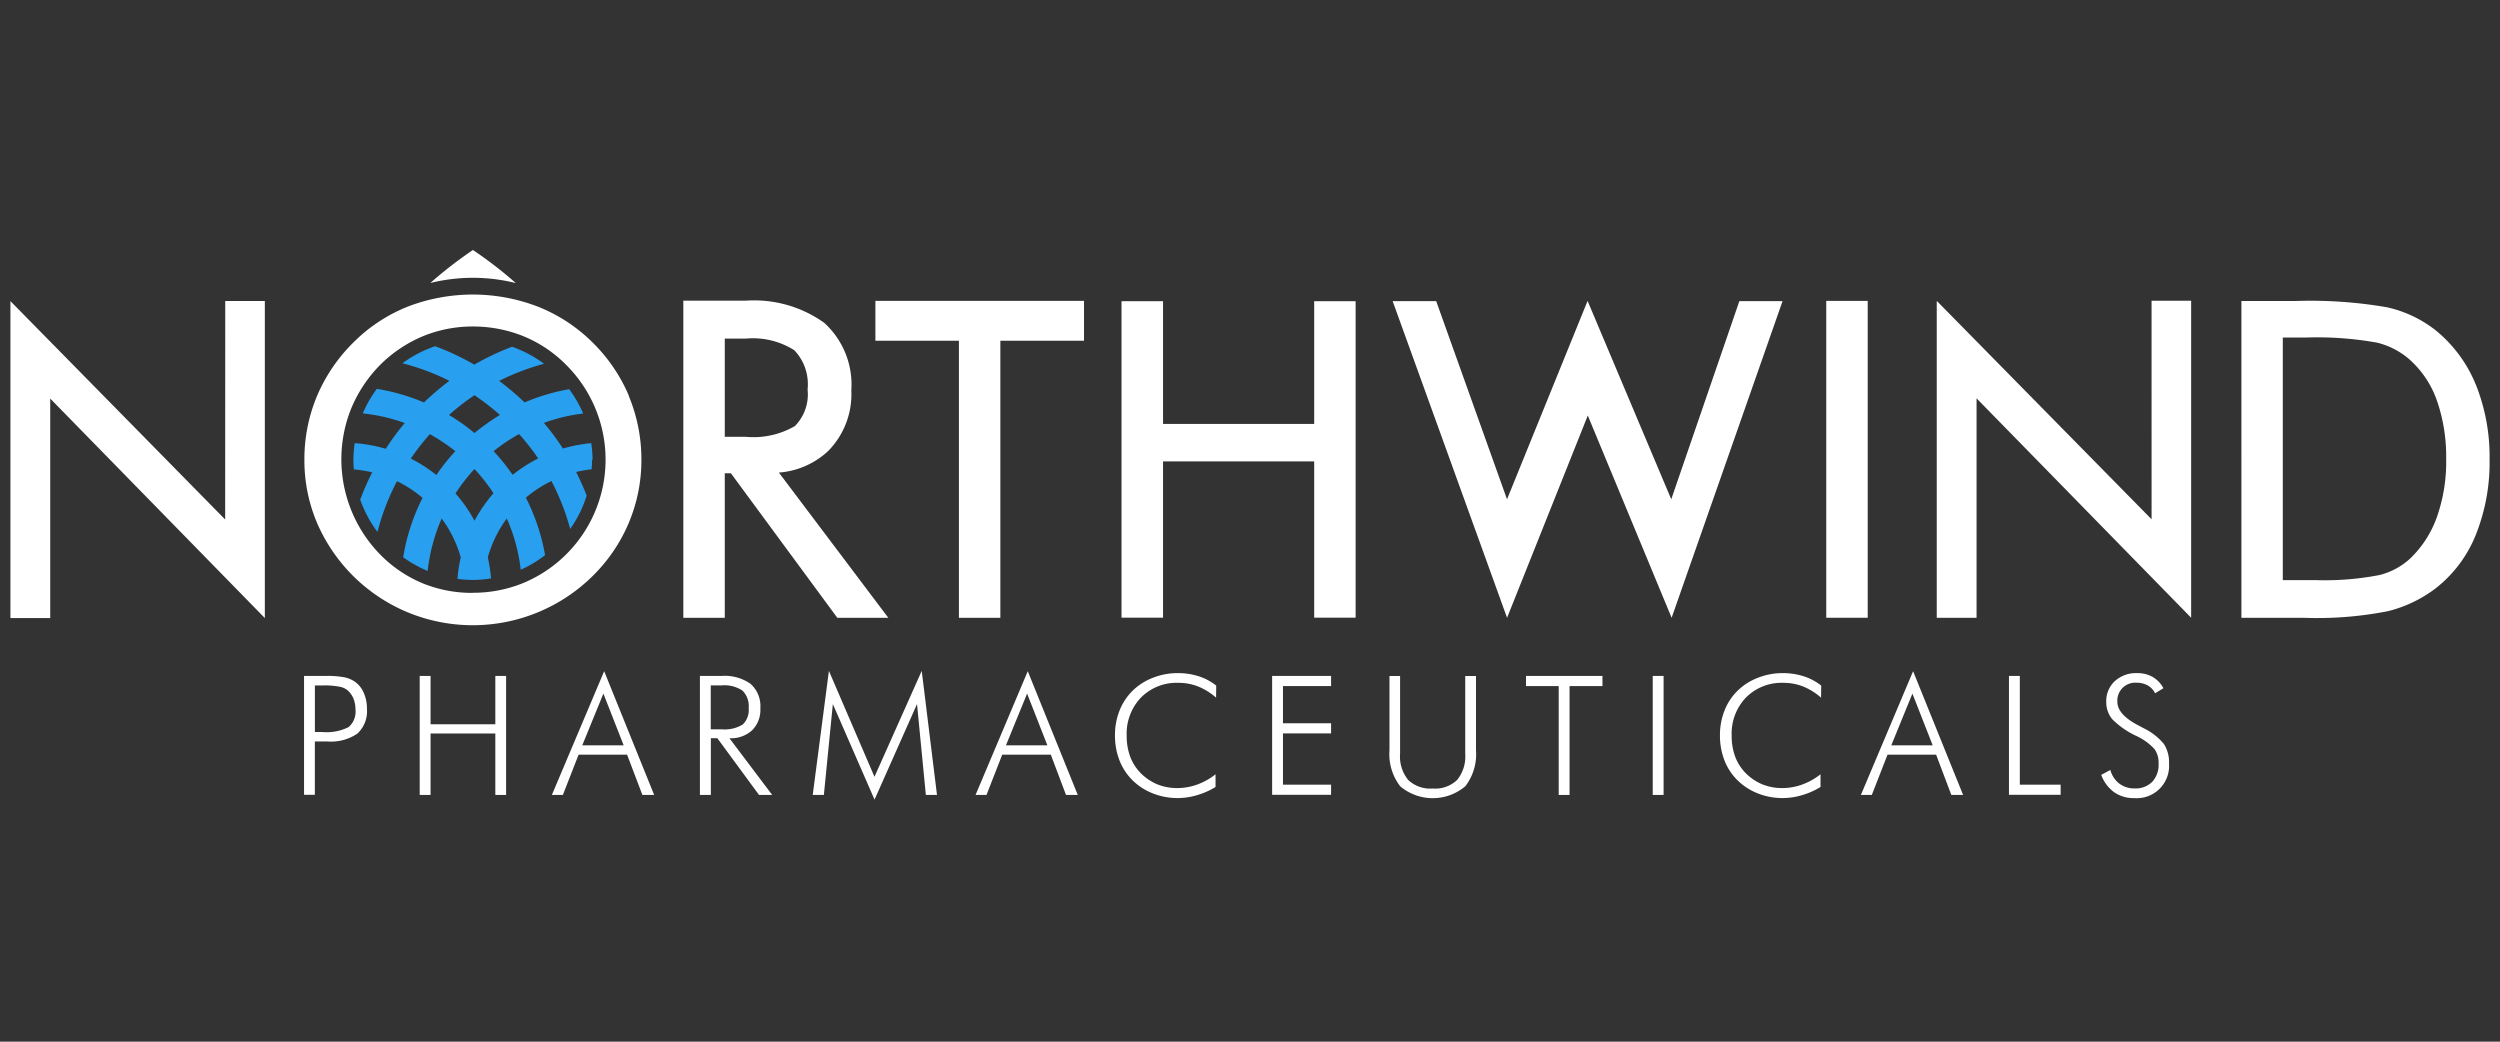 <?xml version="1.0" encoding="UTF-8"?>
<svg xmlns="http://www.w3.org/2000/svg" xmlns:xlink="http://www.w3.org/1999/xlink" width="120" height="50" viewBox="0 0 120 50">
  <rect x="0" y="0" width="120" height="50" fill="#333333" stroke="none"/>
  <defs>
    <clipPath id="clip-path">
      <rect id="Rectangle_17711" data-name="Rectangle 17711" width="119" height="26.38" fill="none"></rect>
    </clipPath>
    <clipPath id="clip-northwind-logo">
      <rect width="120" height="50"></rect>
    </clipPath>
  </defs>
  <g id="northwind-logo" clip-path="url(#clip-northwind-logo)">
    <g id="Group_51577" data-name="Group 51577" transform="translate(0.5 8.256)">
      <g id="Group_51576" data-name="Group 51576" transform="translate(0 3.744)">
        <g id="Group_51575" data-name="Group 51575" clip-path="url(#clip-path)">
          <path id="Path_16839" data-name="Path 16839" d="M88.849,14.825h.294l5.109,6.939H96.7l-5.254-6.972a3.9,3.9,0,0,0,2.365-1.034,3.881,3.881,0,0,0,1.112-2.915,4,4,0,0,0-1.3-3.239,5.78,5.78,0,0,0-3.76-1.064H86.86V21.764h1.989Zm0-6.463h1a3.708,3.708,0,0,1,2.339.558,2.361,2.361,0,0,1,.636,1.882,2.17,2.17,0,0,1-.606,1.755,3.952,3.952,0,0,1-2.369.517h-1Z" transform="translate(-54.56 -4.108)" fill="#fff"></path>
          <path id="Path_16840" data-name="Path 16840" d="M117.648,21.783V8.481h4.016V6.57H111.65V8.481h4.009v13.3Z" transform="translate(-70.131 -4.127)" fill="#fff"></path>
          <path id="Path_16841" data-name="Path 16841" d="M152.668,12.5h-7.255V6.61H143.42V21.8h1.993V14.3h7.255v7.5h1.989V6.61h-1.989Z" transform="translate(-90.087 -4.152)" fill="#fff"></path>
          <path id="Path_16842" data-name="Path 16842" d="M195.061,6.581l-3.269,9.512L187.776,6.57l-3.867,9.523-3.4-9.512h-2.09l5.492,15.2,3.875-9.709,4.024,9.709,5.325-15.2Z" transform="translate(-112.072 -4.127)" fill="#fff"></path>
          <rect id="Rectangle_17709" data-name="Rectangle 17709" width="1.989" height="15.209" transform="translate(87.161 2.443)" fill="#fff"></rect>
          <path id="Path_16843" data-name="Path 16843" d="M299.225,10.579a6.512,6.512,0,0,0-1.948-2.618,5.829,5.829,0,0,0-2.317-1.086,21.6,21.6,0,0,0-4.381-.3h-2.6V21.783h3.046a17.581,17.581,0,0,0,3.99-.32,6.287,6.287,0,0,0,2.28-1.09,6.158,6.158,0,0,0,1.934-2.573,9.358,9.358,0,0,0,.662-3.611,9.339,9.339,0,0,0-.662-3.607Zm-7.735,9.393h-1.525V8.329h1.1a16.3,16.3,0,0,1,3.425.245,3.708,3.708,0,0,1,1.562.811,4.748,4.748,0,0,1,1.305,1.952,8.2,8.2,0,0,1,.45,2.826,7.957,7.957,0,0,1-.446,2.785,5.12,5.12,0,0,1-1.294,2,3.4,3.4,0,0,1-1.461.781,13.782,13.782,0,0,1-3.116.242Z" transform="translate(-180.891 -4.127)" fill="#fff"></path>
          <path id="Path_16844" data-name="Path 16844" d="M258.962,17.04,248.65,6.557V21.77h1.911V11.235l10.3,10.531V6.55h-1.9Z" transform="translate(-156.186 -4.114)" fill="#fff"></path>
          <path id="Path_16845" data-name="Path 16845" d="M10.308,17.07,0,6.587V21.8H1.911V11.265L12.212,21.8V6.58h-1.9Z" transform="translate(0 -4.133)" fill="#fff"></path>
          <path id="Path_16846" data-name="Path 16846" d="M55.756,17.872a5.656,5.656,0,0,0-.063-.8,7.122,7.122,0,0,0-1.357.26A11.906,11.906,0,0,0,53.42,16.1a8.355,8.355,0,0,1,1.885-.45,5.761,5.761,0,0,0-.669-1.168,9.688,9.688,0,0,0-2.142.636,12.441,12.441,0,0,0-1.22-1.034,11.29,11.29,0,0,1,2.153-.822,5.751,5.751,0,0,0-1.536-.818,12.617,12.617,0,0,0-1.811.859A12.37,12.37,0,0,0,48.2,12.42a5.685,5.685,0,0,0-1.569.818,11.148,11.148,0,0,1,2.253.844,12.933,12.933,0,0,0-1.22,1.037,9.828,9.828,0,0,0-2.261-.654,5.775,5.775,0,0,0-.677,1.179,8.639,8.639,0,0,1,2.016.461,11.918,11.918,0,0,0-.911,1.238,7.082,7.082,0,0,0-1.491-.271,5.762,5.762,0,0,0-.063.807c0,.152.011.3.022.454a6.221,6.221,0,0,1,.881.141,12.466,12.466,0,0,0-.576,1.309,5.759,5.759,0,0,0,.829,1.551,11.27,11.27,0,0,1,.937-2.436,5.986,5.986,0,0,1,1.227.8,9.69,9.69,0,0,0-.93,2.852,5.954,5.954,0,0,0,1.175.658,8.539,8.539,0,0,1,.673-2.518,5.787,5.787,0,0,1,.915,1.867,6.747,6.747,0,0,0-.156,1.03,5.958,5.958,0,0,0,.733.052,5.7,5.7,0,0,0,.878-.074,7.634,7.634,0,0,0-.156-1.011,5.777,5.777,0,0,1,.911-1.867,8.468,8.468,0,0,1,.669,2.462,5.767,5.767,0,0,0,1.168-.7,9.689,9.689,0,0,0-.922-2.759,5.85,5.85,0,0,1,1.227-.8,11.221,11.221,0,0,1,.9,2.3,5.663,5.663,0,0,0,.792-1.6,12.38,12.38,0,0,0-.506-1.134,6.091,6.091,0,0,1,.744-.13c.011-.152.022-.3.022-.457Zm-5.667-3.1a11.676,11.676,0,0,1,1.223.948,10.089,10.089,0,0,0-1.223.866,9.435,9.435,0,0,0-1.223-.866,10.849,10.849,0,0,1,1.223-.948M48.259,18.6a7.183,7.183,0,0,0-1.227-.788,11.65,11.65,0,0,1,.915-1.171,8.766,8.766,0,0,1,1.223.818,9.654,9.654,0,0,0-.911,1.142m1.833,2.2a6.882,6.882,0,0,0-.915-1.316,8.982,8.982,0,0,1,.911-1.171A8.14,8.14,0,0,1,51,19.478a7.187,7.187,0,0,0-.911,1.32Zm1.83-2.205a9.573,9.573,0,0,0-.915-1.138,8.473,8.473,0,0,1,1.223-.822,10.764,10.764,0,0,1,.915,1.171,7.183,7.183,0,0,0-1.227.788Z" transform="translate(-27.814 -7.801)" fill="#299fef"></path>
          <path id="Path_16847" data-name="Path 16847" d="M53.534,10.618a7.913,7.913,0,0,0-1.763-2.584,7.791,7.791,0,0,0-2.6-1.7,8.7,8.7,0,0,0-6.247-.007,7.721,7.721,0,0,0-2.6,1.707,7.992,7.992,0,0,0-1.763,2.584,7.857,7.857,0,0,0-.606,3.06,7.684,7.684,0,0,0,.606,3.031,8.134,8.134,0,0,0,4.381,4.306,8.19,8.19,0,0,0,8.824-1.729,7.873,7.873,0,0,0,1.755-2.566,7.742,7.742,0,0,0,.61-3.042,7.9,7.9,0,0,0-.606-3.06ZM46.041,20.07a6.244,6.244,0,0,1-2.432-.469,6.171,6.171,0,0,1-2.027-1.383,6.537,6.537,0,0,1-1.38-7,6.562,6.562,0,0,1,1.38-2.082,6.424,6.424,0,0,1,2.049-1.38,6.261,6.261,0,0,1,2.413-.472,6.433,6.433,0,0,1,2.439.472,6.166,6.166,0,0,1,2.042,1.376,6.413,6.413,0,0,1-2.056,10.461,6.33,6.33,0,0,1-2.425.472Z" transform="translate(-23.844 -3.612)" fill="#fff"></path>
          <path id="Path_16848" data-name="Path 16848" d="M58.287,1.584H58.3A19.711,19.711,0,0,0,56.245,0,20.138,20.138,0,0,0,54.2,1.584a8.5,8.5,0,0,1,4.087,0" transform="translate(-34.045)" fill="#fff"></path>
          <path id="Path_16849" data-name="Path 16849" d="M37.894,60.692V54.98h1.041a4.443,4.443,0,0,1,.907.067,1.385,1.385,0,0,1,.506.219,1.26,1.26,0,0,1,.416.535,1.831,1.831,0,0,1,.149.751,1.463,1.463,0,0,1-.457,1.194,2.241,2.241,0,0,1-1.443.379h-.6v2.562H37.89Zm.521-3.02h.353a2.348,2.348,0,0,0,1.268-.238.981.981,0,0,0,.327-.84,1.417,1.417,0,0,0-.074-.465,1.088,1.088,0,0,0-.223-.379.816.816,0,0,0-.413-.242,3.754,3.754,0,0,0-.885-.071h-.353v2.235Z" transform="translate(-23.8 -34.535)" fill="#fff"></path>
          <path id="Path_16850" data-name="Path 16850" d="M52.83,60.692V54.98h.521V57.3h3.109V54.98h.517v5.712h-.517V57.743H53.351v2.949Z" transform="translate(-33.184 -34.535)" fill="#fff"></path>
          <path id="Path_16851" data-name="Path 16851" d="M69.89,60.309,72.4,54.37l2.4,5.939h-.565L73.5,58.375H71.173l-.755,1.934Zm1.458-2.38h1.989l-.974-2.484-1.015,2.484" transform="translate(-43.9 -34.152)" fill="#fff"></path>
          <path id="Path_16852" data-name="Path 16852" d="M92.469,60.692h-.632l-2-2.722h-.312v2.722H89V54.98h1.049a2.139,2.139,0,0,1,1.391.387,1.435,1.435,0,0,1,.461,1.171,1.382,1.382,0,0,1-.394,1.049,1.5,1.5,0,0,1-1.09.383Zm-2.949-5.258v2.108h.524a1.664,1.664,0,0,0,1.011-.231.965.965,0,0,0,.286-.788,1.048,1.048,0,0,0-.3-.84,1.563,1.563,0,0,0-1-.249h-.521Z" transform="translate(-55.904 -34.535)" fill="#fff"></path>
          <path id="Path_16853" data-name="Path 16853" d="M106.521,60.507l-2-4.585-.431,4.362h-.535l.777-5.954,2.187,5.083,2.268-5.083.733,5.954h-.535l-.424-4.362-2.038,4.585Z" transform="translate(-65.044 -34.127)" fill="#fff"></path>
          <path id="Path_16854" data-name="Path 16854" d="M124.58,60.309l2.506-5.939,2.4,5.939h-.565l-.729-1.934h-2.332l-.755,1.934Zm1.458-2.38h1.99l-.974-2.484Z" transform="translate(-78.253 -34.152)" fill="#fff"></path>
          <path id="Path_16855" data-name="Path 16855" d="M147.44,55.815a3.062,3.062,0,0,0-.87-.543,2.572,2.572,0,0,0-.937-.175,2.412,2.412,0,0,0-1.8.7,2.5,2.5,0,0,0-.692,1.83,2.843,2.843,0,0,0,.171,1.019,2.257,2.257,0,0,0,.517.8,2.463,2.463,0,0,0,.785.524,2.515,2.515,0,0,0,.948.178,2.8,2.8,0,0,0,.959-.167,3.122,3.122,0,0,0,.885-.495v.61a3.607,3.607,0,0,1-.892.394,3.256,3.256,0,0,1-.93.138,3.216,3.216,0,0,1-1.186-.223,2.868,2.868,0,0,1-.971-.625,2.766,2.766,0,0,1-.632-.959,3.282,3.282,0,0,1-.216-1.2,3.2,3.2,0,0,1,.219-1.194,2.751,2.751,0,0,1,.632-.956,2.834,2.834,0,0,1,.971-.617,3.192,3.192,0,0,1,1.179-.223,3.259,3.259,0,0,1,1.011.149,2.656,2.656,0,0,1,.848.45l-.007.573Z" transform="translate(-89.56 -34.321)" fill="#fff"></path>
          <path id="Path_16856" data-name="Path 16856" d="M162.86,60.692V54.98h2.83v.487h-2.309v1.785h2.309v.487h-2.309V60.2h2.309v.487h-2.83Z" transform="translate(-102.298 -34.535)" fill="#fff"></path>
          <path id="Path_16857" data-name="Path 16857" d="M178.01,54.99h.509v3.73a1.778,1.778,0,0,0,.387,1.257,1.544,1.544,0,0,0,1.182.413,1.522,1.522,0,0,0,1.171-.413,1.791,1.791,0,0,0,.387-1.257V54.99h.517v3.562a2.515,2.515,0,0,1-.513,1.729,2.421,2.421,0,0,1-3.127,0,2.528,2.528,0,0,1-.513-1.729Z" transform="translate(-111.815 -34.541)" fill="#fff"></path>
          <path id="Path_16858" data-name="Path 16858" d="M197.2,60.692V55.467H195.63V54.98H199.3v.487H197.72v5.225Z" transform="translate(-122.882 -34.535)" fill="#fff"></path>
          <rect id="Rectangle_17710" data-name="Rectangle 17710" width="0.521" height="5.712" transform="translate(78.831 20.445)" fill="#fff"></rect>
          <path id="Path_16859" data-name="Path 16859" d="M225.53,55.815a3.062,3.062,0,0,0-.87-.543,2.572,2.572,0,0,0-.937-.175,2.412,2.412,0,0,0-1.8.7,2.5,2.5,0,0,0-.692,1.83,2.844,2.844,0,0,0,.171,1.019,2.257,2.257,0,0,0,.517.8,2.462,2.462,0,0,0,.785.524,2.515,2.515,0,0,0,.948.178,2.8,2.8,0,0,0,.959-.167,3.121,3.121,0,0,0,.885-.495v.61a3.606,3.606,0,0,1-.892.394,3.256,3.256,0,0,1-.93.138,3.2,3.2,0,0,1-1.186-.223,2.868,2.868,0,0,1-.971-.625,2.714,2.714,0,0,1-.632-.959,3.281,3.281,0,0,1-.216-1.2,3.2,3.2,0,0,1,.219-1.194,2.7,2.7,0,0,1,.632-.956,2.834,2.834,0,0,1,.971-.617,3.206,3.206,0,0,1,1.179-.223,3.26,3.26,0,0,1,1.011.149,2.656,2.656,0,0,1,.848.45l-.007.573Z" transform="translate(-138.611 -34.321)" fill="#fff"></path>
          <path id="Path_16860" data-name="Path 16860" d="M238.86,60.309l2.506-5.939,2.4,5.939H243.2l-.729-1.934h-2.332l-.755,1.934Zm1.458-2.38h1.989l-.974-2.484Z" transform="translate(-150.037 -34.152)" fill="#fff"></path>
          <path id="Path_16861" data-name="Path 16861" d="M257.97,60.692V54.98h.521V60.2h1.96v.487h-2.477Z" transform="translate(-162.04 -34.535)" fill="#fff"></path>
          <path id="Path_16862" data-name="Path 16862" d="M269.86,59.5l.446-.238a1.221,1.221,0,0,0,.431.654,1.175,1.175,0,0,0,.736.231,1.124,1.124,0,0,0,.848-.32,1.225,1.225,0,0,0,.3-.885,1.111,1.111,0,0,0-.2-.688,2.783,2.783,0,0,0-.881-.632,3.985,3.985,0,0,1-1.145-.8,1.273,1.273,0,0,1-.286-.833,1.3,1.3,0,0,1,.413-.993,1.5,1.5,0,0,1,1.067-.383,1.465,1.465,0,0,1,.747.182,1.377,1.377,0,0,1,.517.543l-.4.242a.864.864,0,0,0-.353-.376,1.082,1.082,0,0,0-.539-.13.858.858,0,0,0-.918.919c0,.4.331.773.989,1.119.119.063.212.112.271.145a2.855,2.855,0,0,1,.974.759,1.6,1.6,0,0,1,.245.926,1.553,1.553,0,0,1-1.67,1.67,1.624,1.624,0,0,1-.959-.279,1.8,1.8,0,0,1-.625-.833Z" transform="translate(-169.509 -34.303)" fill="#fff"></path>
        </g>
      </g>
    </g>
  </g>
</svg>
